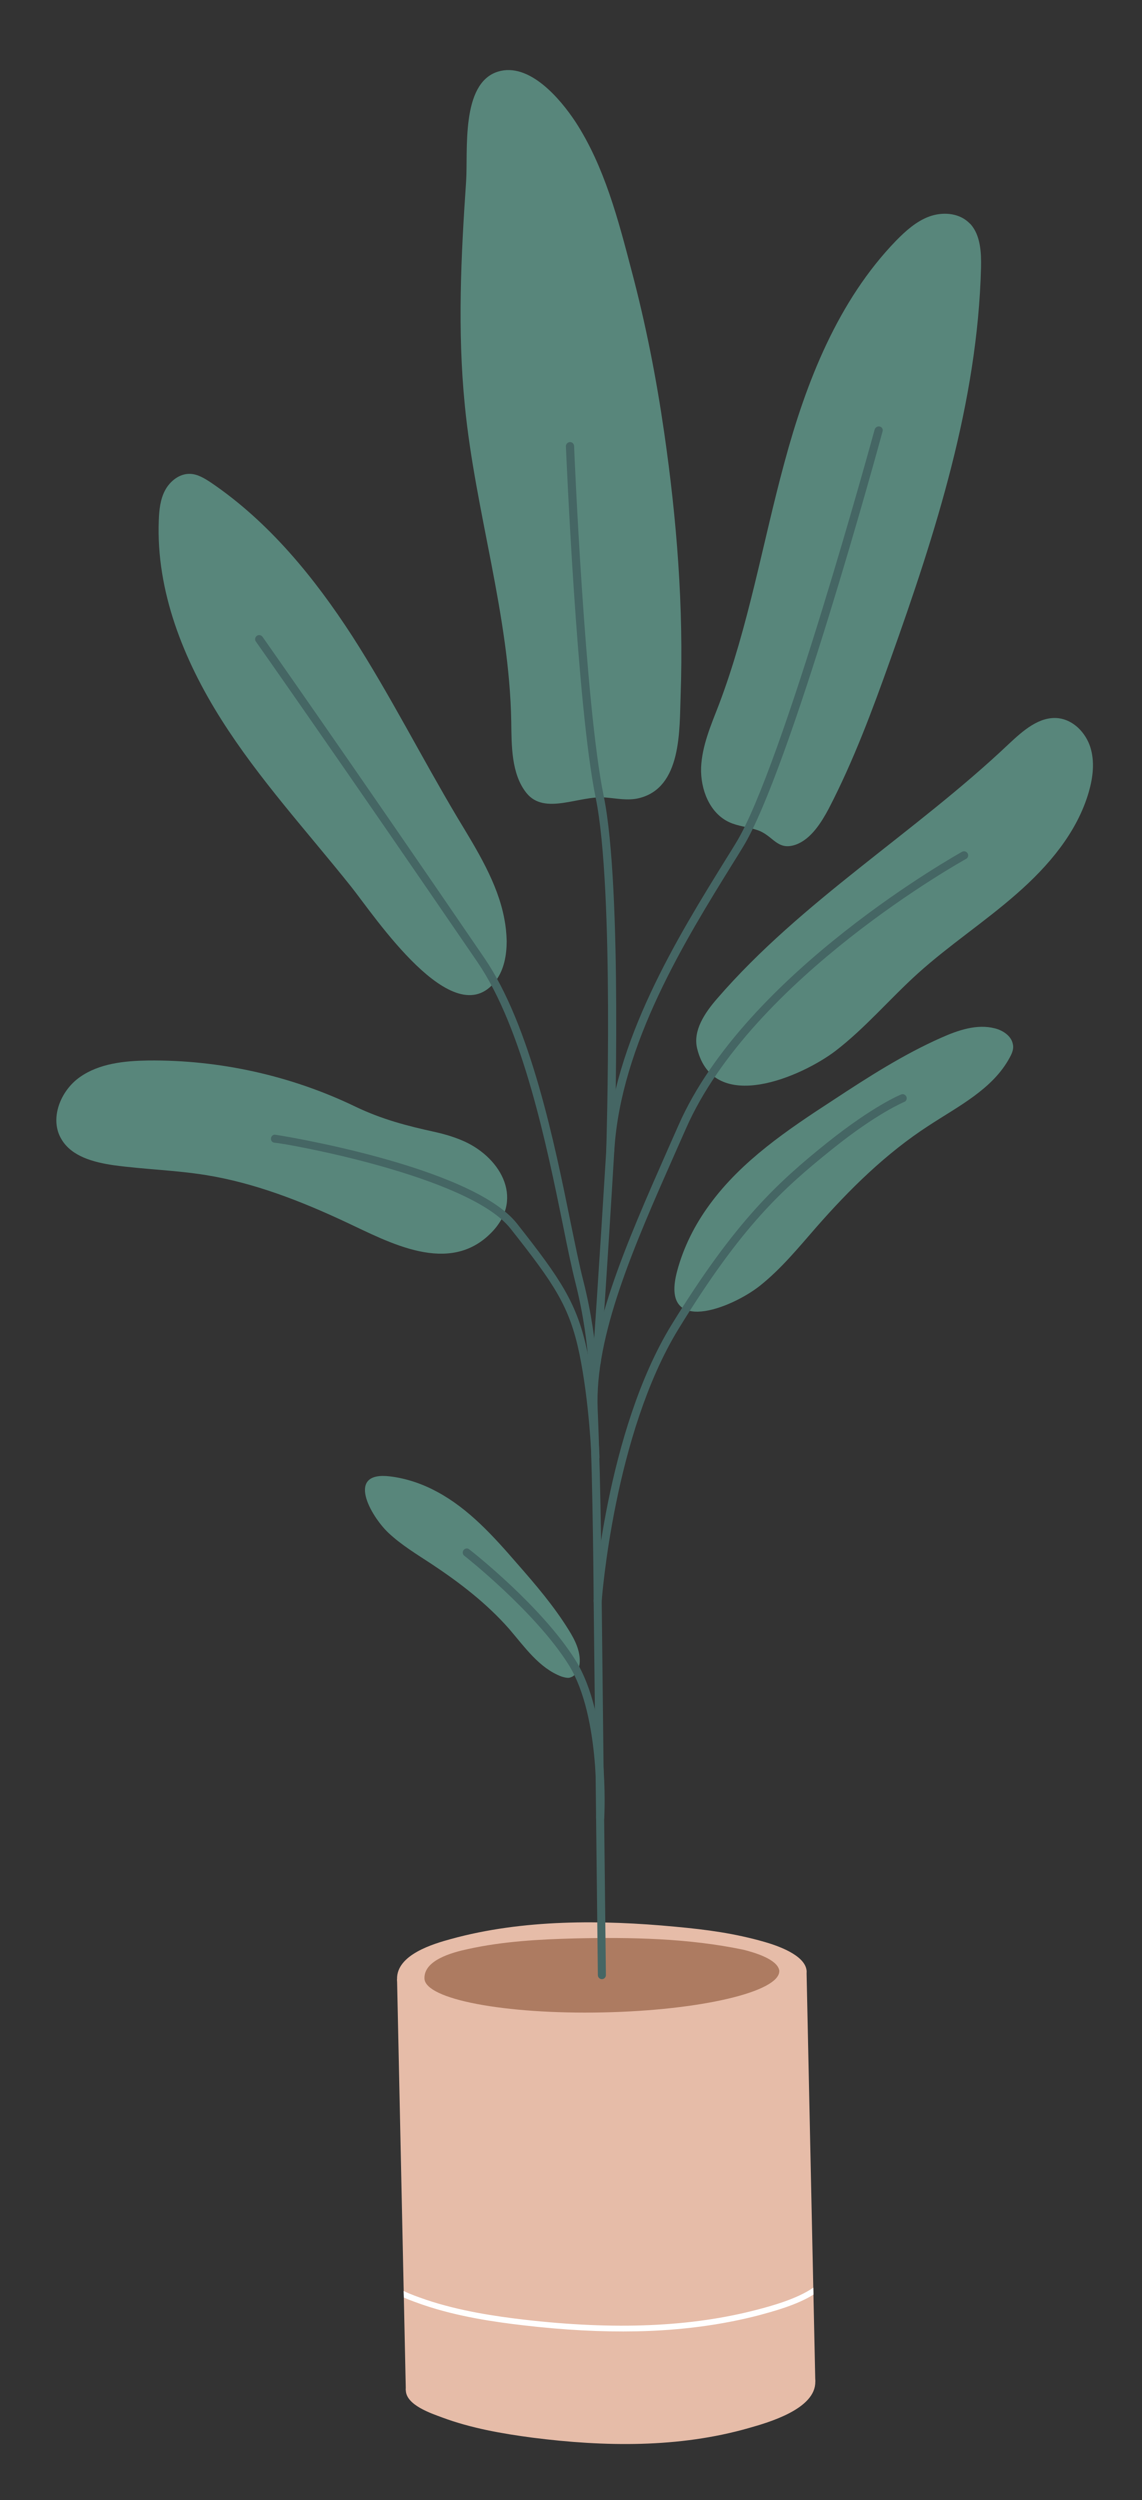 <svg version="1.2" xmlns="http://www.w3.org/2000/svg" viewBox="0 0 625 1368" width="625" height="1368">
	<rect x="0" y="0" width="625" height="1368" fill="#333333" stroke="none"/>
	<title>plante-1</title>
	<style>
		.s0 { fill: #e6bca8 } 
		.s1 { fill: #ffffff } 
		.s2 { fill: #ad7b61 } 
		.s3 { fill: #58867b } 
		.s4 { fill: #456664 } 
	</style>
	<g id="&lt;Group&gt;">
		<g id="&lt;Group&gt;">
			<g id="&lt;Group&gt;">
				<path id="&lt;Path&gt;" class="s0" d="m441.4 1078.3l4.8 224.9-224.1 4.8-4.8-225z"/>
				<path id="&lt;Path&gt;" class="s0" d="m446.2 1303.2c0.3 15-25.7 22.4-36.3 25.4-38.4 11-79.1 10.3-118.4 5.3-16.7-2.2-33.8-5.2-49.6-11.1-5.9-2.2-19.6-6.7-19.8-14.8-0.3-15.2 49.6-28.6 111.5-29.9 61.9-1.3 112.3 9.9 112.6 25.1z"/>
				<g id="&lt;Group&gt;">
					<path id="&lt;Compound Path&gt;" class="s1" d="m414.6 1263.8c6.9-1.8 21.5-5.7 30.5-12l0.1 3.8c-9.4 5.9-22.5 9.3-29.8 11.3-20.4 5.3-42.6 8.3-66.9 8.8-19.3 0.4-40-0.7-62.2-3.3-15.5-1.8-35.6-4.7-54.2-11l-1.2-0.4c-2.7-1-6.4-2.2-9.9-3.8l-0.1-3.6c3.8 1.9 8.2 3.4 11.1 4.4l1.1 0.4c18.4 6.2 38.2 9.1 53.6 10.9 50 5.8 91.8 4 127.9-5.5z"/>
				</g>
				<path id="&lt;Path&gt;" class="s0" d="m441.4 1078.3c0.4 15.1-49.5 28.5-111.4 29.8-61.9 1.3-112.3-9.9-112.7-25.1-0.3-13.4 19.7-19.3 29.6-22 39.3-10.8 82.6-10.5 122.7-6.7 17.3 1.6 32.4 3.6 49.1 8.4 6.5 1.9 21.5 6.9 22.7 15.3q0 0.1 0 0.3z"/>
			</g>
			<path id="&lt;Path&gt;" class="s2" d="m426.5 1078.5c0.2 11.4-43 21.6-96.7 22.7-53.6 1.1-97.3-7.2-97.5-18.6-0.3-10 15-14.2 23.9-16.1 19.1-4.2 38.8-5.3 58.4-5.8 30.9-0.7 62.2-0.1 92.3 6.2 5.6 1.4 18.6 5.1 19.6 11.4q0 0.1 0 0.2z"/>
		</g>
		<g id="&lt;Group&gt;">
			<path id="&lt;Compound Path&gt;" class="s3" d="m349.5 436.8c-5.9 1.4-12 0.1-18-0.4-14.4-1.3-33.4 10-43.4-2.5-8.4-10.5-8.1-26.3-8.3-39-1-58.3-19.7-115-25.4-173-4.1-41.1-2.1-81.7 0.7-122.7 1.1-16.3-3.1-53.6 17.4-60 17.2-5.3 34.2 15 42.4 27.4 15.9 24.4 23.5 53.8 30.8 81.7 7.7 29 13.5 58.6 17.8 88.4 6.9 47.6 10.7 95.7 9 143.8-0.7 18.7 0.8 50.7-23 56.3z"/>
			<path id="&lt;Compound Path&gt;" class="s3" d="m536.9 146.5c-1.9 73.6-24.8 145-49.6 214.4-9.9 27.8-20.2 55.5-33.8 81.7-3.9 7.3-9.6 16.6-18 19.6-10.4 3.6-12.3-5.3-21.4-8.1-4.9-1.6-10.1-2-14.8-4.1-10.9-4.9-16-18-15.6-30 0.5-11.9 5.4-23.2 9.7-34.3 16.3-42.9 23.9-88.4 35.9-132.6 11.9-44.2 29.3-88.5 61.1-121.4 5.3-5.4 11.1-10.6 18.1-13.2 7.1-2.6 15.7-2.1 21.3 2.9q0.7 0.6 1.4 1.3c5.4 6.1 5.9 15.4 5.7 23.8z"/>
			<path id="&lt;Compound Path&gt;" class="s3" d="m277.3 514.9c0 7.7-1.4 15.7-6 21.8-23 30.3-66.7-36-79.2-51.6-24.1-30.2-50.4-58.8-71-91.4-20.7-32.7-35.7-70.3-34.2-108.9 0.2-5.7 0.8-11.6 3.5-16.6 2.7-5 7.9-9.1 13.6-8.9 4.2 0.1 8 2.5 11.5 4.8 31.7 21.5 56.5 51.9 77.3 84 20.7 32.2 38 66.5 57.6 99.4 10.5 17.4 21.9 35.5 25.6 55.2 0.8 4 1.2 8.1 1.3 12.2z"/>
			<path id="&lt;Compound Path&gt;" class="s3" d="m596.7 408.8c2.5 7.9 1.5 16.5-0.8 24.5-6.4 22.2-22.1 40.6-39.5 55.8-17.4 15.3-36.8 28-54 43.5-15.4 13.9-28.8 29.9-45.2 42.5-18.3 13.9-66.5 35.2-75.6-1.1-2.6-10 4.2-19.9 11-27.7 46.2-53.4 108.2-90.6 159.5-139.2 7.7-7.2 16.7-15.3 27.2-14.1 4.1 0.5 7.8 2.5 10.7 5.2 3.1 2.9 5.4 6.6 6.7 10.6z"/>
			<path id="&lt;Compound Path&gt;" class="s3" d="m269.1 674.3c-23.2 24-56.1 5.5-80.1-5.7-24.4-11.4-49.7-21.3-76.3-25.6-16.7-2.7-33.8-3.1-50.6-5.4-10.8-1.6-22.8-4.7-28.4-14.1-6.8-11.1-0.7-26.6 10-34.1 10.6-7.5 24.4-8.9 37.4-9.1 39.1-0.4 78.3 8.3 113.5 25.3 14.4 6.9 28.2 10.5 43.8 13.9 4.5 1 9.3 2.4 13.9 4.3 20.6 8.3 35.3 31.4 16.8 50.5z"/>
			<path id="&lt;Compound Path&gt;" class="s3" d="m554.5 572.8c0 2.1-0.9 4.1-1.9 5.9-9.3 17.3-28.1 26.6-44.4 37.3-23.3 15.1-43.3 34.8-61.6 55.7-9.6 11-19 22.5-30.5 31.7-15.6 12.5-55.2 28.1-45.5-7.9 3.5-13.1 9.7-25.4 17.8-36.4 17.5-24 42.8-41 67.7-57.2 19-12.5 38.3-24.9 59.1-34.1 9.2-4.1 19.5-7.6 29.2-5.1 4.5 1.1 9.1 4.2 9.9 8.6q0.2 0.7 0.2 1.5z"/>
			<path id="&lt;Compound Path&gt;" class="s3" d="m311.4 918.1c-1.4 0.1-2.8-0.3-4.1-0.7-12.2-4.6-20.1-16.1-28.6-26-12.2-13.9-27-25.3-42.4-35.5-8.2-5.4-16.7-10.5-23.8-17.2-9.7-9.2-23.6-33.9 1.1-30.8 8.9 1.1 17.7 4.1 25.6 8.4 17.5 9.4 31 24.5 44 39.5 10 11.4 19.9 23 27.9 35.9 3.6 5.7 6.8 12.1 6.1 18.8-0.4 3.1-2 6.4-4.8 7.3q-0.5 0.2-1 0.3z"/>
			<g id="&lt;Group&gt;">
				<path id="&lt;Path&gt;" class="s4" d="m329.4 1083c-1.2 0-2.2-1-2.2-2.2l-2.3-204.9c0.1-1.1 6.7-92.5 42.7-151.1 35-56.9 58.3-78 85.2-99.6 25.2-20.1 39.8-26.1 40.4-26.3 1.1-0.5 2.4 0.1 2.9 1.3 0.4 1.1-0.1 2.4-1.3 2.8-0.1 0.1-14.7 6-39.2 25.7-27.4 22-49.6 42-84.2 98.4-35.4 57.6-42 148-42.1 148.9l2.3 204.8c0 1.2-1 2.2-2.2 2.2z"/>
			</g>
			<g id="&lt;Group&gt;">
				<path id="&lt;Path&gt;" class="s4" d="m327.1 878.5c-1.2 0-2.2-1-2.2-2.2 0-0.6-0.3-61.2-2.2-104.9-1.8-41.4 19.9-90.5 42.8-142.5q2.9-6.5 5.8-13.1c36.9-84.1 154.1-149 155.2-149.7 1.1-0.6 2.5-0.2 3.1 0.9 0.6 1.1 0.2 2.4-0.9 3-1.2 0.7-117 64.9-153.3 147.6q-2.9 6.6-5.8 13.1c-22.8 51.5-44.2 100.2-42.5 140.5 1.9 43.8 2.2 104.4 2.2 105.1 0 1.2-0.9 2.2-2.2 2.2z"/>
			</g>
			<g id="&lt;Group&gt;">
				<path id="&lt;Path&gt;" class="s4" d="m326.6 747.5q-0.1 0-0.2 0c-1.2-0.1-2.1-1.1-2.1-2.3 0.1-0.6 3.7-53.4 7.5-115.8 3.5-59.4 39.4-117.1 65.5-159.3q2.9-4.6 5.5-8.9c25.2-40.9 75.4-224.4 75.9-226.2 0.4-1.2 1.6-1.9 2.8-1.6 1.2 0.3 1.9 1.5 1.5 2.7-2 7.6-50.9 186-76.4 227.4q-2.6 4.3-5.5 8.9c-25.9 41.8-61.4 99-64.9 157.2-3.7 62.5-7.4 115.3-7.4 115.9-0.1 1.1-1.1 2-2.2 2z"/>
			</g>
			<g id="&lt;Group&gt;">
				<path id="&lt;Path&gt;" class="s4" d="m334 631.7q-0.1 0-0.1 0c-1.2 0-2.2-1-2.1-2.3 0-1.4 4.5-142.9-5.8-192.9-10.4-50.5-16.2-190.8-16.3-192.3 0-1.2 0.9-2.2 2.2-2.3 1.3 0 2.2 0.9 2.3 2.2 0 1.4 5.9 141.4 16.2 191.5 10.4 50.5 5.9 192.6 5.8 194 0 1.2-1 2.1-2.2 2.1z"/>
			</g>
			<g id="&lt;Group&gt;">
				<path id="&lt;Path&gt;" class="s4" d="m324.7 766.6q0 0-0.1 0c-1.2 0-2.2-1.1-2.1-2.3 0-0.3 1.5-26.4-7.6-62.5-2.1-8.3-4.4-19.3-6.9-31.9-8.7-42.6-21.8-106.9-46.6-143.3-76.4-111.7-120.9-174.9-121.4-175.6-0.7-1-0.4-2.4 0.6-3.1 1-0.7 2.4-0.4 3.1 0.6 0.4 0.6 45 63.9 121.3 175.6 25.4 37.1 38.6 102 47.3 144.9 2.6 12.6 4.8 23.5 6.9 31.7 9.3 36.8 7.8 62.8 7.7 63.9 0 1.1-1 2-2.2 2z"/>
			</g>
			<g id="&lt;Group&gt;">
				<path id="&lt;Path&gt;" class="s4" d="m325.9 799.6c-1.2 0-2.2-0.9-2.2-2.1 0-0.3-1.2-30.5-6.6-56.7-5.4-25.9-13.6-38-37.7-68.5-22.7-28.8-123-46.6-129-47-1.2 0-2.2-1-2.1-2.2 0-1.2 0.9-2.2 2.1-2.2 1 0 107.5 17 132.5 48.6 24.1 30.6 33 43.7 38.6 70.4 5.4 26.5 6.6 57.1 6.6 57.4 0.1 1.2-0.9 2.2-2.1 2.3q0 0-0.1 0z"/>
			</g>
			<g id="&lt;Group&gt;">
				<path id="&lt;Path&gt;" class="s4" d="m328.4 996.9q0 0-0.1 0c-1.2-0.1-2.2-1.1-2.1-2.4 0-0.5 2.9-54.8-14.9-83.4-18-28.9-56.8-59.5-57.2-59.8-1-0.7-1.1-2.1-0.4-3.1 0.8-1 2.2-1.2 3.1-0.4 1.7 1.3 39.9 31.3 58.3 60.9 18.5 29.9 15.7 83.8 15.6 86.1-0.1 1.2-1.1 2.1-2.3 2.1z"/>
			</g>
		</g>
	</g>
</svg>